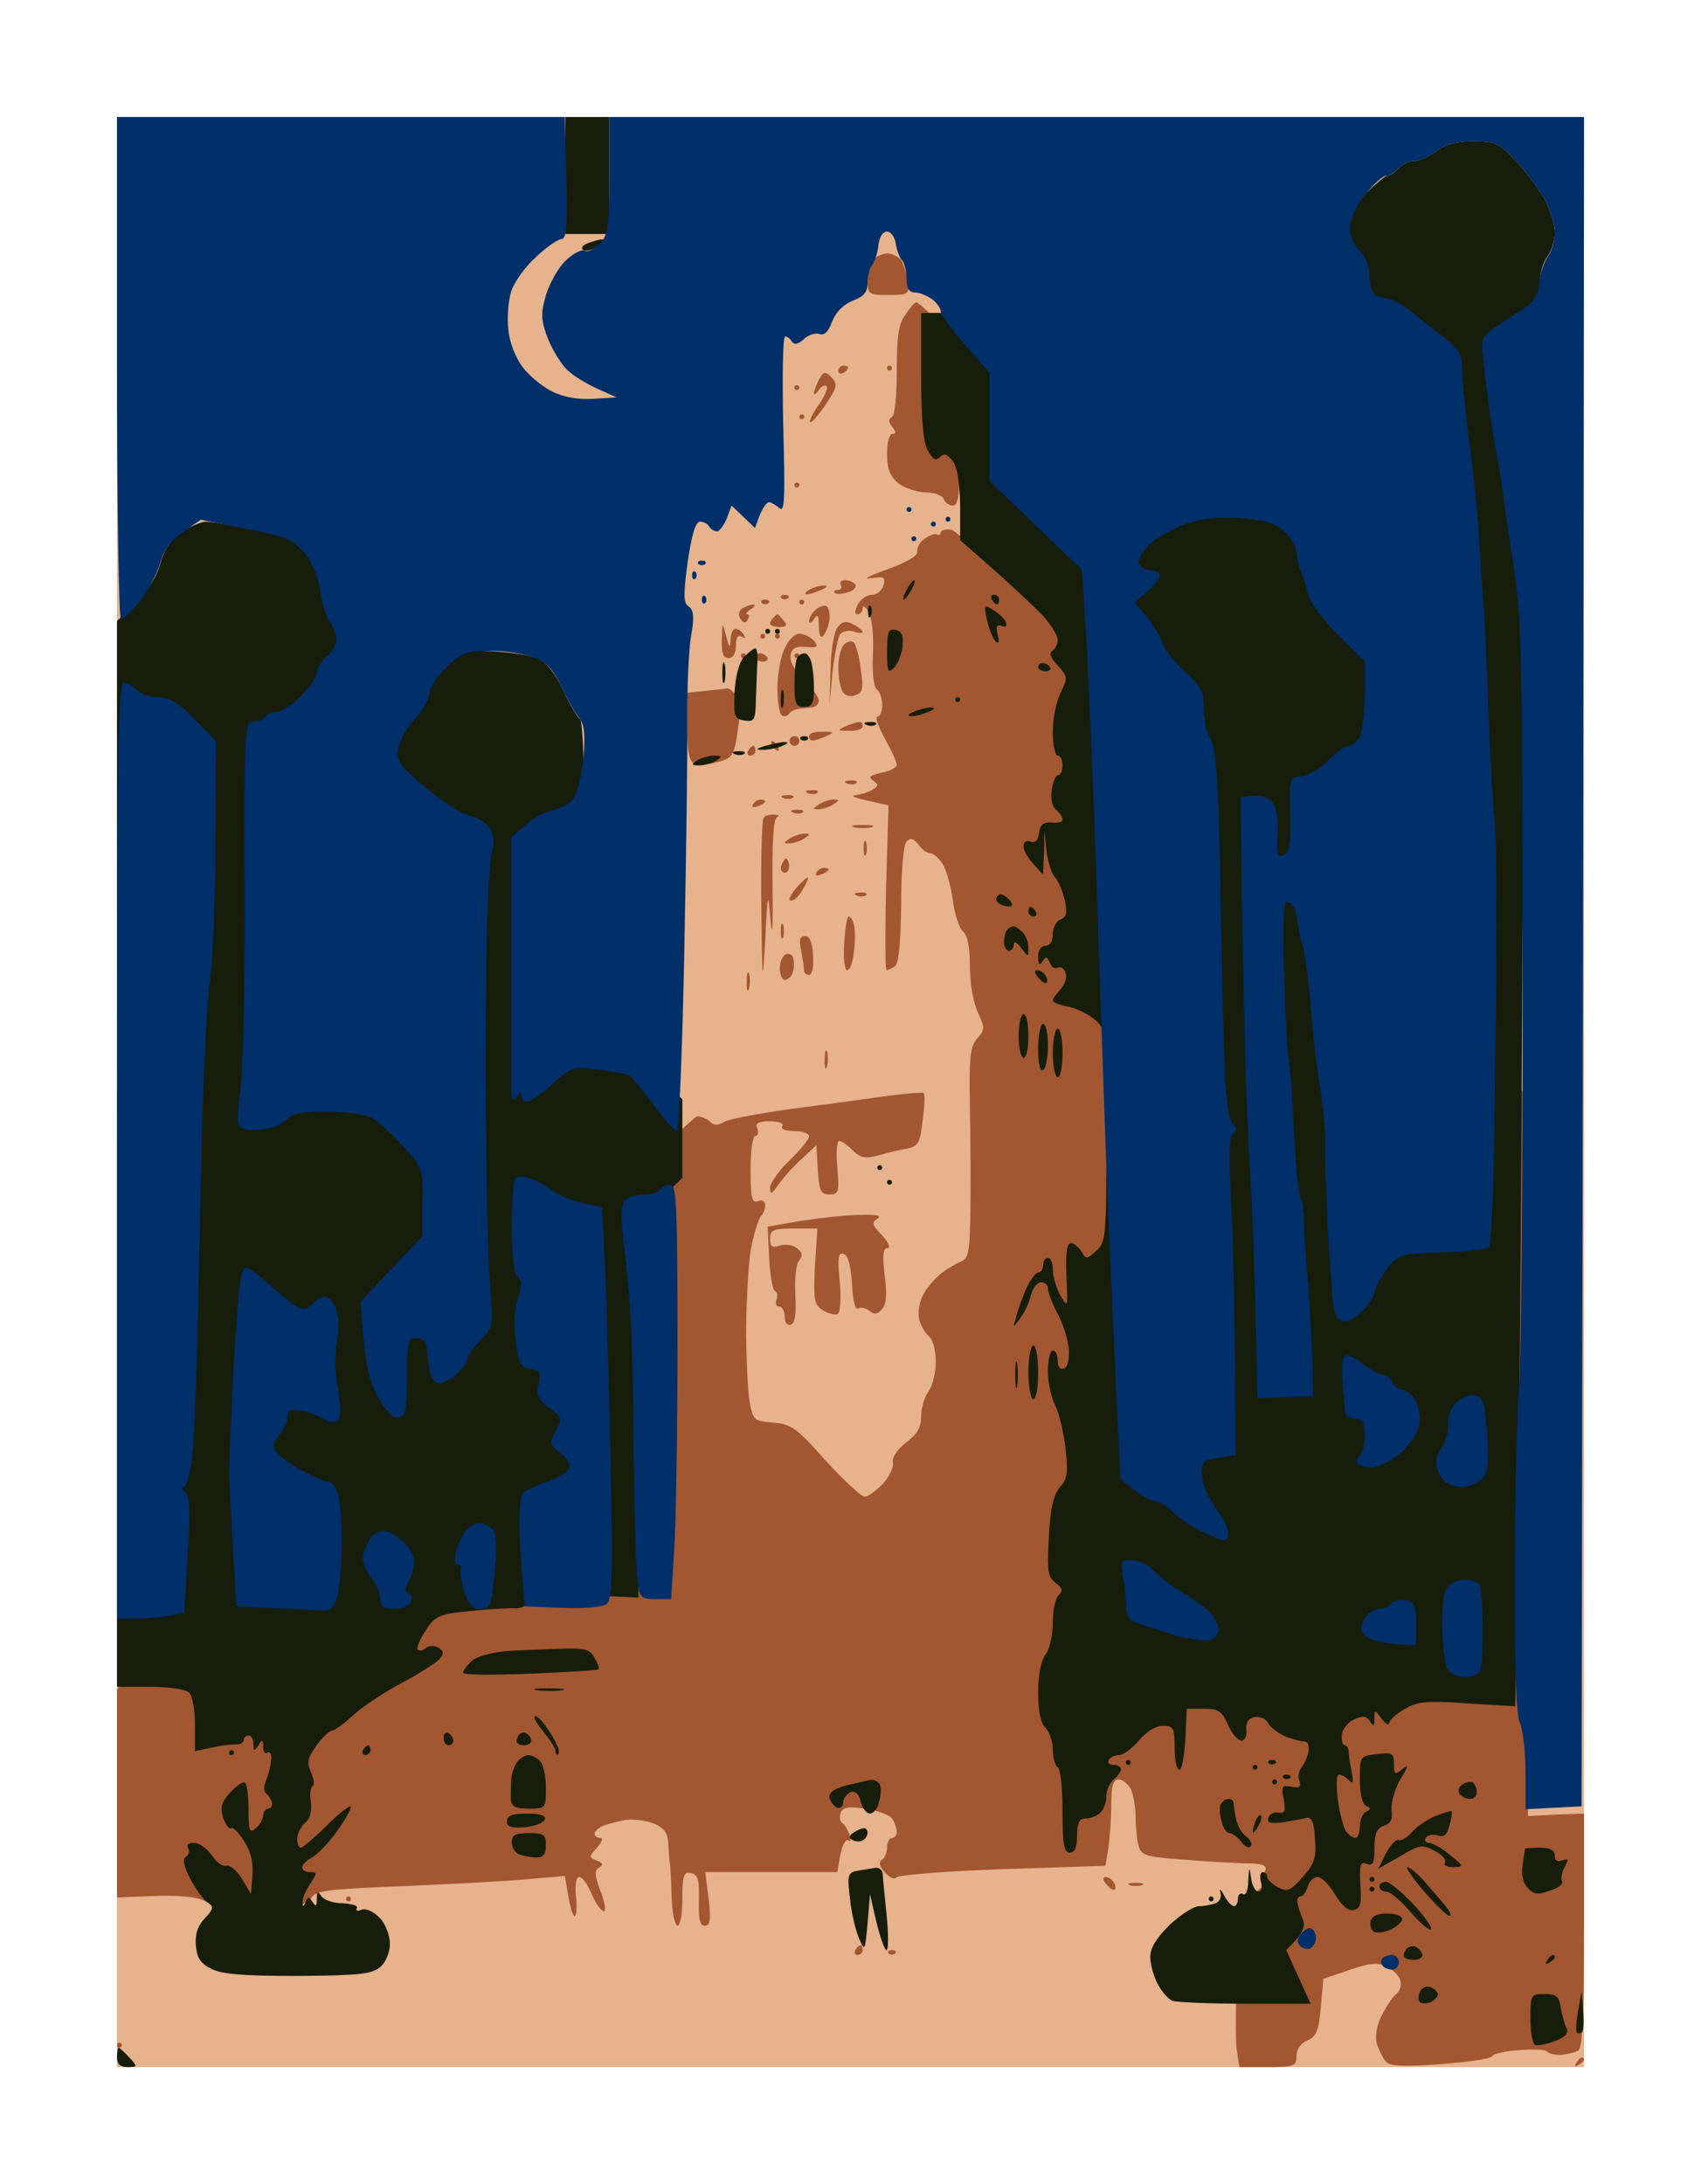 <?xml version="1.0" standalone="no"?>
<!DOCTYPE svg PUBLIC "-//W3C//DTD SVG 20010904//EN"
 "http://www.w3.org/TR/2001/REC-SVG-20010904/DTD/svg10.dtd">
<svg version="1.0" xmlns="http://www.w3.org/2000/svg"
 width="100%" height="100%" viewBox="0 0 349 448"
 preserveAspectRatio="xMidYMid meet">
<g transform="translate(0,448) scale(0.1,-0.1)"
fill="#e6b38c" stroke="none">
<path d="M1745 4240 l-1505 0 0 -2000 0 -2000 1505 0 1505 0 0 2000 0 2000
-1505 0z"/>
</g>
<g transform="translate(0,448) scale(0.1,-0.1)"
fill="#a25730" stroke="none">
<path d="M1821 3960 c-9 0 -22 -5 -29 -12 -7 -7 -12 -26 -12 -42 0 -30 2 -31
43 -31 42 0 43 1 39 30 -3 17 -9 36 -14 43 -6 6 -18 12 -27 12z"/>
<path d="M1880 3860 c-3 0 -13 -11 -22 -25 -14 -18 -18 -44 -18 -114 0 -52 -4
-93 -10 -96 -8 -5 -7 -11 1 -21 8 -10 8 -14 0 -14 -6 0 -11 -17 -11 -41 0 -30
6 -46 23 -60 12 -10 37 -18 55 -19 18 0 35 -6 38 -13 3 -8 11 -14 19 -14 13 0
15 28 15 166 l0 165 -42 43 c-23 24 -45 43 -48 43z"/>
<path d="M1730 3730 c-5 0 -10 -5 -10 -11 0 -5 5 -7 10 -4 6 3 10 8 10 11 0 2
-4 4 -10 4z"/>
<path d="M1825 3730 c-3 0 -5 -2 -5 -5 0 -3 2 -5 5 -5 3 0 5 2 5 5 0 3 -2 5
-5 5z"/>
<path d="M1706 3706 c-13 13 -16 12 -26 -5 -5 -11 -10 -23 -10 -28 0 -4 4 -1
10 7 5 8 12 11 16 8 3 -4 -4 -21 -16 -38 -12 -17 -20 -33 -18 -36 3 -2 17 14
32 36 24 36 25 42 12 56z"/>
<path d="M1635 3690 c-3 0 -5 -2 -5 -5 0 -3 2 -5 5 -5 3 0 5 2 5 5 0 3 -2 5
-5 5z"/>
<path d="M1645 3630 c-3 0 -5 -2 -5 -5 0 -3 2 -5 5 -5 3 0 5 2 5 5 0 3 -2 5
-5 5z"/>
<path d="M1635 3490 c-3 0 -5 -2 -5 -5 0 -3 2 -5 5 -5 3 0 5 2 5 5 0 3 -2 5
-5 5z"/>
<path d="M1953 3393 c-12 2 -23 0 -23 -5 0 -5 -3 -7 -8 -4 -4 2 -15 -2 -25 -9
-10 -7 -16 -19 -15 -26 2 -9 -21 -22 -62 -37 -36 -13 -51 -21 -34 -18 28 4 31
3 27 -14 -3 -11 -14 -20 -24 -20 -10 0 -23 -9 -29 -20 -7 -14 -7 -20 0 -20 5
0 10 6 10 13 0 6 6 3 12 -8 7 -12 11 -48 9 -86 -2 -40 2 -69 8 -73 6 -4 11
-18 11 -32 0 -13 -4 -24 -10 -24 -5 0 2 -20 15 -44 14 -25 25 -49 25 -55 0 -5
-14 -13 -31 -16 -24 -5 -28 -9 -18 -16 12 -8 12 -11 -1 -19 -8 -5 -24 -10 -35
-11 -11 -1 0 -6 24 -11 l44 -10 -5 -169 c-2 -93 -2 -169 1 -169 3 0 11 4 17 8
8 4 12 49 13 126 0 73 5 123 11 130 8 8 15 6 24 -6 7 -10 18 -18 24 -18 7 0
18 -10 26 -22 8 -13 17 -46 21 -75 4 -29 13 -57 21 -64 9 -7 14 -32 14 -71 0
-35 7 -74 16 -94 15 -32 15 -36 -1 -54 -14 -16 -17 -37 -15 -137 1 -65 2 -162
1 -216 -1 -83 -4 -99 -18 -104 -10 -4 -29 -15 -42 -25 -13 -10 -30 -30 -37
-44 -8 -14 -11 -37 -8 -50 3 -13 12 -28 20 -35 8 -6 14 -29 14 -53 0 -22 -7
-50 -15 -60 -8 -11 -15 -34 -15 -51 0 -23 -8 -37 -31 -54 -18 -14 -29 -30 -27
-41 2 -10 -8 -30 -21 -44 -14 -14 -30 -26 -37 -26 -7 0 -43 34 -80 74 -60 68
-71 75 -108 78 -39 3 -41 5 -48 43 -4 22 -7 92 -7 155 1 63 5 138 11 165 6 28
14 54 19 60 5 5 9 15 9 23 0 8 -6 12 -15 8 -12 -4 -15 6 -15 64 0 39 4 70 10
70 5 0 7 7 4 15 -5 11 1 15 26 15 18 0 29 -4 25 -10 -4 -6 7 -10 24 -10 17 0
31 -5 31 -11 0 -6 -18 -28 -40 -49 -22 -21 -40 -47 -40 -56 0 -15 3 -14 17 6
10 14 31 38 48 53 l30 28 3 -51 c3 -43 6 -50 24 -50 19 0 20 5 16 55 -3 30 -1
55 4 55 4 0 17 -9 27 -19 16 -16 26 -18 53 -11 18 5 45 12 59 14 23 5 27 12
32 58 4 28 5 54 2 56 -2 2 -39 -1 -82 -7 -43 -6 -130 -18 -193 -26 -63 -9
-123 -20 -134 -26 -13 -8 -21 -8 -29 0 -6 6 -18 11 -27 11 -8 0 -279 -264
-603 -588 l-587 -587 0 -213 0 -214 77 3 c47 2 87 -2 100 -9 12 -7 62 -12 117
-12 80 0 97 3 105 17 8 15 33 18 183 24 95 4 210 10 255 14 l82 7 7 -41 c4
-23 9 -41 13 -41 4 0 5 18 3 40 -3 25 0 40 7 40 6 0 17 -16 25 -35 8 -19 19
-35 25 -35 5 0 2 18 -7 41 -12 32 -13 42 -3 48 10 6 8 10 -5 15 -16 6 -16 8 1
26 10 12 13 20 7 20 -7 0 -12 4 -12 9 0 5 8 12 18 16 9 4 30 9 46 12 15 2 41
-1 57 -7 21 -9 29 -20 30 -39 1 -14 2 -33 3 -41 2 -8 3 -41 4 -72 1 -32 7 -58
12 -58 6 0 10 25 10 56 0 48 3 55 18 52 14 -3 17 -14 16 -56 -1 -38 2 -52 12
-52 11 0 13 12 8 55 l-7 55 136 0 135 0 6 35 c4 20 11 33 16 30 6 -4 7 2 3 12
-4 10 -10 21 -15 24 -5 3 -6 12 -3 21 5 11 16 13 51 8 26 -4 50 -13 55 -21 5
-8 9 -20 9 -26 0 -7 -4 -13 -10 -13 -5 0 -10 -9 -10 -19 0 -11 -5 -23 -11 -26
-7 -5 -4 -14 7 -26 10 -11 20 -15 23 -10 4 5 101 13 218 17 l211 7 6 36 c3 20
6 60 6 89 0 39 4 52 15 52 8 0 19 -9 25 -19 5 -11 10 -37 10 -58 0 -21 3 -48
6 -59 5 -19 15 -23 87 -28 45 -4 104 -7 130 -8 38 0 47 -4 43 -15 -3 -8 -6
-21 -6 -28 0 -8 -10 -15 -22 -17 -22 -3 -23 -8 -29 -143 -4 -77 -4 -157 -2
-177 l6 -38 58 0 c55 0 59 2 59 23 0 14 9 26 23 32 18 8 23 20 27 68 l5 58 53
18 c42 15 59 16 77 7 13 -6 26 -19 28 -28 3 -10 -1 -23 -9 -29 -8 -6 -21 -27
-30 -45 -10 -20 -13 -42 -9 -56 4 -13 12 -29 18 -36 8 -10 33 -12 111 -6 56 4
104 11 107 16 4 6 29 11 57 13 29 2 54 1 56 -3 3 -4 15 -7 28 -7 13 1 29 5 36
9 9 5 12 71 12 247 l0 239 -57 -2 -58 -3 -6 743 -5 743 -574 574 c-350 350
-582 575 -597 578z"/>
<path d="M1734 3290 c-8 0 -12 -4 -9 -10 3 -5 1 -10 -6 -10 -7 0 -10 -3 -6 -6
3 -3 15 -3 26 1 12 3 19 11 16 16 -4 5 -13 9 -21 9z"/>
<path d="M1690 3279 c-8 0 -22 -4 -30 -9 -8 -5 -10 -9 -5 -9 6 0 19 4 30 9 13
6 15 9 5 9z"/>
<path d="M1610 3260 c-7 0 -10 -3 -7 -7 4 -3 10 -3 14 0 3 4 0 7 -7 7z"/>
<path d="M1570 3250 c-7 0 -10 -3 -7 -7 4 -3 10 -3 14 0 3 4 0 7 -7 7z"/>
<path d="M1645 3250 c-3 0 -5 -2 -5 -5 0 -3 2 -5 5 -5 3 0 5 2 5 5 0 3 -2 5
-5 5z"/>
<path d="M1545 3240 c-5 0 -15 -4 -22 -8 -7 -4 -9 -13 -4 -21 6 -9 11 -10 15
-2 4 6 4 11 -1 11 -4 0 -1 5 7 10 8 5 11 10 5 10z"/>
<path d="M1695 3237 c-6 2 -16 -2 -23 -9 -7 -7 -12 -17 -12 -22 0 -6 5 -4 10
4 7 12 10 8 10 -14 0 -19 4 -26 9 -20 5 5 11 20 13 33 1 13 -2 26 -7 28z"/>
<path d="M1595 3220 c-1 0 -5 -3 -8 -7 -4 -3 -7 -9 -7 -13 0 -3 9 -6 19 -6 15
0 17 3 9 13 -6 7 -11 13 -13 13z"/>
<path d="M1751 3199 c-14 8 -22 7 -32 -5 -8 -10 -14 -46 -15 -88 l-2 -71 6 65
c4 36 11 71 15 78 5 7 17 10 28 7 10 -4 19 -4 19 -1 0 3 -9 10 -19 15z"/>
<path d="M1490 3175 c-8 30 -8 30 -9 -7 -1 -28 3 -38 14 -38 9 0 15 10 15 26
0 16 4 23 12 18 7 -4 8 -3 4 4 -4 7 -11 12 -17 12 -5 0 -10 -10 -10 -22 -1
-19 -3 -17 -9 7z"/>
<path d="M1565 3180 c-3 0 -5 -2 -5 -5 0 -3 2 -5 5 -5 3 0 5 2 5 5 0 3 -2 5
-5 5z"/>
<path d="M1595 3180 c-3 0 -5 -2 -5 -5 0 -3 2 -5 5 -5 3 0 5 2 5 5 0 3 -2 5
-5 5z"/>
<path d="M1640 3180 c-10 0 -23 -13 -31 -32 -8 -18 -14 -54 -14 -80 0 -25 4
-50 8 -54 4 -5 11 -4 15 1 4 6 13 10 20 11 6 1 19 2 27 3 8 0 15 7 15 14 0 7
-14 26 -30 42 -19 18 -30 38 -28 50 2 15 10 20 31 18 24 -2 27 0 17 13 -7 7
-20 14 -30 14z"/>
<path d="M1752 3162 c-4 4 -13 3 -20 -4 -7 -7 -12 -28 -12 -47 0 -20 4 -42 9
-50 5 -8 16 -11 26 -7 15 5 17 14 11 53 -3 26 -10 51 -14 55z"/>
<path d="M1525 3140 c-3 0 -5 -2 -5 -5 0 -3 2 -5 5 -5 3 0 5 2 5 5 0 3 -2 5
-5 5z"/>
<path d="M1559 3140 c-5 0 -9 -4 -9 -8 0 -5 7 -9 15 -9 8 0 12 4 9 9 -3 4 -9
8 -15 8z"/>
<path d="M1635 3140 c-3 0 -5 -2 -5 -5 0 -3 2 -5 5 -5 3 0 5 2 5 5 0 3 -2 5
-5 5z"/>
<path d="M1491 3068 c-3 -1 -23 -3 -43 -5 l-38 -4 0 -70 c0 -54 4 -71 16 -76
8 -3 29 -1 47 4 30 8 33 13 41 66 6 42 5 61 -4 72 -7 8 -15 14 -19 13z"/>
<path d="M1763 2999 c-5 0 -17 -4 -28 -9 -18 -8 -17 -9 8 -9 15 -1 27 4 27 9
0 6 -3 10 -7 9z"/>
<path d="M1688 2979 c-16 1 -28 -3 -28 -9 0 -5 3 -10 8 -9 4 0 16 4 27 9 18 8
17 9 -7 9z"/>
<path d="M1630 2970 c-5 0 -10 -4 -10 -10 0 -5 5 -10 10 -10 6 0 10 5 10 10 0
6 -4 10 -10 10z"/>
<path d="M1584 2960 c-3 0 -2 -4 1 -10 3 -5 8 -10 11 -10 3 0 2 5 -1 10 -3 6
-8 10 -11 10z"/>
<path d="M1546 2950 c-3 0 -8 -4 -11 -10 -3 -5 -1 -10 4 -10 6 0 11 5 11 10 0
6 -2 10 -4 10z"/>
<path d="M1744 2879 c-11 0 -14 -3 -6 -6 7 -3 16 -2 19 1 4 3 -2 6 -13 5z"/>
<path d="M1664 2859 c-11 0 -14 -3 -6 -6 7 -3 16 -2 19 1 4 3 -2 6 -13 5z"/>
<path d="M1614 2849 c-11 0 -14 -3 -6 -6 7 -3 16 -2 19 1 4 3 -2 6 -13 5z"/>
<path d="M1561 2840 c-6 0 -13 -4 -16 -10 -3 -6 1 -7 9 -4 9 3 16 8 16 10 0 2
-4 4 -9 4z"/>
<path d="M1710 2840 c-8 0 -22 -5 -30 -10 -13 -9 -13 -10 0 -10 8 0 22 5 30
10 13 9 13 10 0 10z"/>
<path d="M1634 2819 c-11 0 -14 -3 -6 -6 7 -3 16 -2 19 1 4 3 -2 6 -13 5z"/>
<path d="M1589 2809 c-9 1 -19 -2 -22 -6 -4 -3 -6 -85 -5 -182 2 -160 2 -166
8 -71 5 103 6 104 11 40 4 -38 5 -8 4 72 -1 90 2 139 9 142 6 2 4 5 -5 5z"/>
<path d="M1770 2788 c-19 0 -27 -2 -17 -5 9 -2 25 -2 35 0 9 3 1 5 -18 5z"/>
<path d="M1650 2770 c-8 0 -22 -5 -30 -10 -13 -9 -13 -10 0 -10 8 0 22 5 30
10 13 9 13 10 0 10z"/>
<path d="M1777 2753 c-3 6 -5 1 -5 -13 0 -14 2 -19 5 -12 2 6 2 18 0 25z"/>
<path d="M1618 2711 c-4 11 -6 11 -12 0 -4 -7 -5 -15 -2 -18 3 -4 9 -4 12 0 3
3 4 11 2 18z"/>
<path d="M1691 2700 c-6 0 -13 -4 -16 -10 -3 -6 1 -7 9 -4 9 3 16 8 16 10 0 2
-4 4 -9 4z"/>
<path d="M1657 2680 c-2 0 -11 -8 -20 -18 -10 -10 -17 -22 -17 -26 0 -4 4 -4
10 -1 5 3 15 15 20 26 6 10 9 19 7 19z"/>
<path d="M1764 2649 c-11 0 -14 -3 -6 -6 7 -3 16 -2 19 1 4 3 -2 6 -13 5z"/>
<path d="M1741 2600 c-3 0 -7 -25 -9 -55 -2 -30 1 -55 6 -55 6 0 12 17 14 38
3 20 3 45 0 55 -2 9 -7 17 -11 17z"/>
<path d="M1607 2583 c-3 6 -5 1 -5 -13 0 -14 2 -19 5 -12 2 6 2 18 0 25z"/>
<path d="M1652 2560 c-11 0 -13 -8 -8 -31 3 -17 6 -35 6 -40 0 -5 5 -9 10 -9
6 0 10 17 8 40 -1 27 -7 40 -16 40z"/>
<path d="M1628 2513 c-1 8 -9 12 -15 10 -7 -3 -13 -16 -13 -29 0 -13 5 -24 10
-24 6 0 13 6 16 14 3 8 4 21 2 29z"/>
<path d="M1537 2483 c-3 6 -5 -1 -5 -18 0 -16 2 -22 5 -12 2 9 2 23 0 30z"/>
<path d="M1697 2323 c-3 6 -5 -1 -5 -18 0 -16 2 -22 5 -12 2 9 2 23 0 30z"/>
<path d="M1765 1988 c-27 0 -81 -6 -120 -12 l-70 -12 3 -64 c2 -36 7 -66 12
-68 5 -2 6 -10 3 -18 -3 -8 0 -14 6 -14 6 0 11 -9 11 -21 0 -12 5 -19 13 -16
8 3 11 22 9 61 -2 32 1 62 7 70 8 10 8 16 -3 25 -8 7 -24 10 -36 6 -16 -5 -20
-2 -20 14 0 18 6 21 48 21 l49 0 -5 -77 c-3 -71 -2 -79 17 -91 12 -7 26 -10
30 -7 5 3 7 33 4 66 -5 50 -3 61 8 57 9 -3 15 -24 17 -62 2 -34 7 -54 13 -50
5 3 16 1 23 -5 10 -8 17 -7 26 4 9 10 10 32 5 70 -5 41 -3 55 6 55 7 0 2 11
-11 26 -21 21 -22 27 -10 34 10 7 -1 9 -35 8z"/>
<path d="M2268 630 c-6 0 -6 -6 2 -15 7 -9 15 -13 17 -11 3 3 2 9 -2 15 -3 6
-11 11 -17 11z"/>
<path d="M2330 618 c-14 0 -19 -2 -12 -5 6 -2 18 -2 25 0 6 3 1 5 -13 5z"/>
<path d="M715 590 c-3 0 -5 -2 -5 -5 0 -3 2 -5 5 -5 3 0 5 2 5 5 0 3 -2 5 -5
5z"/>
<path d="M1766 490 c-3 0 -8 -4 -11 -10 -3 -5 -1 -10 4 -10 6 0 11 5 11 10 0
6 -2 10 -4 10z"/>
<path d="M1830 480 c-7 0 -10 -3 -7 -7 4 -3 10 -3 14 0 3 4 0 7 -7 7z"/>
<path d="M245 290 c-3 0 -5 -2 -5 -5 0 -3 2 -5 5 -5 3 0 5 2 5 5 0 3 -2 5 -5
5z"/>
<path d="M3246 260 c-3 0 -8 -5 -12 -12 -4 -7 -3 -8 4 -4 7 4 12 9 12 12 0 2
-2 4 -4 4z"/>
</g>
<g transform="translate(0,448) scale(0.1,-0.1)"
fill="#171d0b" stroke="none">
<path d="M1205 4240 l-45 0 0 -120 0 -120 45 0 45 0 0 120 0 120 -45 0z"/>
<path d="M3023 4190 c-35 0 -58 -6 -76 -20 -14 -11 -34 -20 -45 -20 -11 0 -25
-7 -32 -15 -7 -8 -17 -15 -24 -15 -6 0 -74 -63 -151 -140 l-140 -139 -332 -1
-333 -2 0 -128 c0 -87 4 -136 13 -153 11 -20 17 -23 25 -15 9 9 15 7 27 -8 9
-12 14 -43 15 -91 l0 -71 67 -59 c37 -32 81 -74 100 -93 18 -19 33 -43 33 -52
0 -9 -5 -20 -11 -23 -7 -5 -3 -15 11 -30 21 -23 21 -25 6 -56 -9 -18 -16 -54
-16 -81 0 -26 5 -48 10 -48 6 0 10 -9 10 -20 0 -11 -4 -20 -9 -20 -5 0 -11
-14 -13 -30 -3 -18 1 -35 9 -41 7 -6 13 -15 13 -20 0 -5 -10 -8 -22 -6 -17 1
-24 -4 -26 -21 -2 -16 -8 -22 -18 -18 -8 3 -14 -1 -14 -10 0 -8 9 -24 20 -36
l20 -22 2 45 1 44 4 -40 c3 -22 10 -47 18 -55 7 -8 16 -30 20 -48 5 -24 3 -33
-9 -38 -9 -3 -16 -17 -16 -30 0 -15 -6 -24 -15 -24 -9 0 -15 -9 -15 -22 0 -17
3 -19 9 -10 7 11 9 10 15 -3 3 -9 10 -13 16 -10 6 3 13 -1 16 -10 4 -9 -1 -24
-10 -34 -9 -10 -16 -20 -16 -23 0 -4 15 -10 33 -13 17 -4 42 -16 55 -28 22
-20 22 -25 22 -237 0 -207 -1 -218 -21 -236 -19 -17 -21 -18 -30 -1 -6 9 -15
17 -22 17 -8 0 -11 -20 -9 -67 3 -66 3 -67 -13 -39 -8 15 -15 39 -15 52 0 13
-4 24 -10 24 -5 0 -10 -7 -10 -15 0 -8 -4 -15 -10 -15 -5 0 -16 -15 -24 -32
-8 -18 -17 -44 -21 -58 -7 -25 -7 -25 8 -4 9 11 19 33 22 47 4 15 13 27 21 27
8 0 14 -6 14 -13 0 -7 9 -31 20 -52 12 -22 22 -55 23 -74 1 -20 -3 -36 -10
-38 -8 -3 -13 4 -13 16 0 12 -4 21 -10 21 -5 0 -10 -19 -10 -42 0 -24 7 -55
15 -71 8 -15 17 -54 21 -87 6 -50 4 -64 -11 -80 -13 -15 -20 -42 -23 -102 -4
-71 -2 -83 14 -95 14 -10 15 -16 6 -25 -7 -7 -12 -32 -12 -57 0 -26 -7 -55
-15 -65 -9 -12 -15 -42 -15 -77 0 -38 5 -63 15 -73 8 -8 15 -28 15 -45 0 -16
5 -33 10 -36 6 -3 10 -44 10 -91 0 -68 3 -84 15 -84 10 0 15 11 15 35 0 27 4
35 18 35 10 0 23 5 30 12 7 7 12 22 12 34 0 12 7 27 15 34 8 7 15 16 15 21 0
5 -7 9 -16 9 -8 0 -12 5 -9 10 3 6 13 10 21 10 9 0 27 14 41 30 15 18 34 30
49 30 22 0 24 -4 24 -45 0 -25 4 -45 10 -45 5 0 10 28 12 63 l3 62 35 0 c30 0
37 -5 49 -32 8 -18 20 -33 28 -33 7 0 12 9 10 22 -1 15 4 23 17 26 11 2 23 -3
28 -13 5 -9 22 -21 36 -27 15 -6 32 -10 38 -10 6 1 10 -7 9 -17 -1 -11 -7 -26
-13 -34 -7 -8 -10 -22 -6 -30 4 -12 1 -15 -16 -12 -20 4 -22 1 -16 -26 4 -24
2 -29 -11 -27 -9 2 -18 -3 -21 -11 -3 -10 4 -12 29 -9 19 3 41 7 49 9 11 3 16
-7 18 -43 3 -39 -1 -51 -26 -79 -25 -28 -31 -30 -50 -20 -12 6 -22 16 -22 21
0 6 -4 10 -9 10 -5 0 -7 -9 -4 -20 3 -11 1 -20 -5 -20 -6 0 -13 12 -15 27 -4
26 -4 25 -6 -5 0 -19 -5 -31 -11 -27 -5 3 -10 -1 -10 -9 0 -9 -4 -16 -8 -16
-5 0 -14 10 -21 23 -6 12 -10 14 -7 5 3 -9 -2 -19 -10 -22 -9 -3 -24 -6 -34
-6 -11 0 -37 -17 -60 -38 -27 -27 -40 -47 -40 -66 0 -15 7 -40 15 -55 8 -16
22 -31 30 -35 9 -3 77 -6 150 -6 l134 0 -25 55 -25 55 21 22 c12 13 18 29 14
38 -3 8 -9 23 -11 33 -3 9 -1 17 5 17 5 0 12 9 15 20 3 11 12 20 20 20 8 0 25
-16 36 -36 14 -23 27 -34 38 -32 14 3 17 12 14 52 -2 41 0 48 13 43 13 -5 16
1 16 33 0 29 5 40 19 45 14 4 19 13 16 33 -1 15 7 43 18 62 17 28 18 32 4 21
-15 -12 -17 -11 -17 11 0 22 -4 24 -35 20 -35 -4 -35 -5 -35 -52 0 -29 5 -51
13 -54 10 -5 10 -7 0 -12 -7 -3 -13 -17 -13 -30 0 -13 -4 -24 -9 -24 -5 0 -13
6 -19 13 -5 6 -13 36 -17 65 -4 29 -3 52 2 52 5 0 14 -5 21 -12 8 -8 10 -4 5
18 -3 16 -6 35 -6 42 0 6 -4 12 -8 12 -4 0 -7 10 -6 21 1 12 12 26 25 32 18 8
25 8 33 -4 7 -11 9 -10 9 5 0 20 0 20 15 0 8 -10 15 -14 15 -9 0 6 14 19 31
29 28 16 45 18 130 12 l98 -6 5 332 c3 183 8 828 11 1433 5 939 8 1102 21
1116 7 8 14 29 14 45 0 16 7 38 15 48 8 11 15 33 15 48 0 16 -9 45 -19 66 -11
20 -37 56 -59 80 -36 39 -44 42 -89 42z"/>
<path d="M1235 3989 c-5 0 -19 -4 -29 -8 -11 -4 -15 -10 -9 -14 5 -3 19 0 29
8 10 8 15 14 9 14z"/>
<path d="M422 3410 c-9 0 -32 -10 -50 -22 -22 -16 -36 -36 -43 -64 -7 -26 -26
-56 -50 -80 l-39 -38 0 -1093 0 -1093 68 0 c40 0 73 -5 80 -12 7 -7 12 -36 12
-66 l0 -54 33 7 c17 4 40 7 50 7 9 -1 17 3 17 9 0 5 5 9 10 9 6 0 10 -8 10
-17 0 -15 2 -16 10 -3 8 13 10 12 10 -3 0 -10 4 -16 9 -12 6 3 9 -5 7 -17 -1
-13 -6 -31 -11 -42 -4 -10 -4 -21 1 -25 5 -3 10 -12 12 -18 1 -7 -2 -13 -8
-13 -5 0 -10 -6 -10 -14 0 -7 -7 -19 -15 -26 -13 -11 -15 -6 -15 37 0 27 -3
53 -7 56 -3 4 -17 -5 -30 -19 -19 -21 -22 -31 -15 -53 5 -14 12 -24 16 -21 4
3 16 -9 27 -27 14 -21 19 -45 17 -70 l-3 -38 -19 32 c-11 17 -25 29 -32 26 -7
-2 -20 7 -29 21 -10 14 -26 26 -37 26 -11 0 -16 -4 -12 -11 3 -6 2 -14 -5 -18
-7 -5 -4 -19 10 -46 12 -22 28 -44 36 -48 12 -8 11 -13 -7 -32 -15 -16 -20
-33 -18 -56 2 -26 10 -37 33 -48 22 -11 68 -14 178 -14 126 1 151 4 168 19 11
10 19 30 19 47 0 17 -9 41 -21 53 -12 13 -28 20 -37 17 -8 -4 -13 -2 -10 3 4
5 -10 9 -29 10 -19 0 -39 7 -44 15 -7 11 -9 10 -9 -6 0 -15 -2 -17 -9 -6 -7
11 -9 11 -14 0 -4 -11 -6 -11 -6 -1 -1 7 6 24 15 37 15 23 15 25 0 25 -9 0
-16 4 -16 10 0 5 9 14 20 20 11 6 34 29 50 52 17 23 30 46 30 52 0 5 -22 -11
-48 -37 -26 -26 -51 -47 -55 -47 -4 0 -7 8 -7 19 0 10 7 24 16 32 10 8 14 23
12 41 -3 16 -1 31 3 34 5 3 3 15 -3 29 -9 19 -7 29 11 54 12 17 27 31 32 31 5
0 26 15 46 34 21 18 66 48 101 66 34 18 67 40 74 47 9 11 9 16 -2 23 -8 5 -19
5 -26 0 -6 -6 -14 -7 -17 -4 -3 3 4 21 16 39 20 31 26 34 97 41 41 4 81 6 88
5 8 -1 22 5 33 15 16 14 34 16 119 12 l100 -5 0 386 0 387 45 44 45 44 0 81 0
80 -100 100 -100 100 0 287 c0 180 -4 289 -10 293 -5 3 -21 30 -34 58 -16 35
-34 57 -52 66 -18 9 -77 16 -154 18 l-125 5 -115 112 -115 113 -78 17 c-43 9
-85 16 -95 16z"/>
<path d="M1876 3290 c-3 0 -10 -9 -16 -20 -6 -11 -8 -20 -6 -20 3 0 10 9 16
20 6 11 8 20 6 20z"/>
<path d="M2039 3260 c-5 0 -7 -4 -4 -10 3 -5 8 -10 11 -10 2 0 4 5 4 10 0 6
-5 10 -11 10z"/>
<path d="M1786 3237 c-3 4 -6 -2 -5 -13 0 -11 3 -14 6 -6 3 7 2 16 -1 19z"/>
<path d="M2039 3228 c-20 13 -21 12 -14 -20 4 -18 12 -37 17 -43 7 -7 9 -3 5
13 -4 17 -2 22 8 18 8 -3 12 0 9 7 -2 7 -14 18 -25 25z"/>
<path d="M1575 3190 c-3 0 -5 -2 -5 -5 0 -3 2 -5 5 -5 3 0 5 2 5 5 0 3 -2 5
-5 5z"/>
<path d="M1595 3190 c-3 0 -5 -2 -5 -5 0 -3 2 -5 5 -5 3 0 5 2 5 5 0 3 -2 5
-5 5z"/>
<path d="M1838 3188 c-15 3 -18 -4 -18 -44 0 -42 2 -46 14 -34 8 8 16 28 18
45 2 21 -2 30 -14 33z"/>
<path d="M1550 3150 c-4 0 -14 -8 -24 -18 -10 -12 -17 -39 -19 -73 -2 -49 0
-54 21 -57 20 -3 22 1 23 45 1 26 2 60 3 76 1 15 -1 27 -4 27z"/>
<path d="M1651 3140 c-4 0 -11 -3 -14 -7 -4 -3 -7 -28 -7 -55 0 -41 3 -48 20
-48 17 0 20 7 20 39 0 22 -3 46 -6 55 -3 9 -9 16 -13 16z"/>
<path d="M1487 3118 c-3 9 -5 1 -5 -18 0 -19 2 -27 5 -17 2 9 2 25 0 35z"/>
<path d="M2139 3120 c-5 0 -9 -4 -9 -8 0 -5 7 -9 15 -9 8 0 12 4 9 9 -3 4 -9
8 -15 8z"/>
<path d="M1607 3063 c-3 6 -5 -1 -5 -18 0 -16 2 -22 5 -12 2 9 2 23 0 30z"/>
<path d="M1965 3050 c-3 0 -5 -2 -5 -5 0 -3 2 -5 5 -5 3 0 5 2 5 5 0 3 -2 5
-5 5z"/>
<path d="M1910 3029 c-8 0 -24 -4 -35 -9 -13 -5 -14 -9 -5 -9 8 0 24 4 35 9
13 5 14 9 5 9z"/>
<path d="M1784 2999 c-11 0 -14 -3 -6 -6 7 -3 16 -2 19 1 4 3 -2 6 -13 5z"/>
<path d="M1650 2970 c-7 0 -10 -3 -7 -7 4 -3 10 -3 14 0 3 4 0 7 -7 7z"/>
<path d="M1610 2958 c-8 0 -26 -4 -40 -8 -20 -6 -21 -8 -5 -8 11 0 29 3 40 8
12 5 14 8 5 8z"/>
<path d="M1514 2939 c-11 0 -14 -3 -6 -6 7 -3 16 -2 19 1 4 3 -2 6 -13 5z"/>
<path d="M1465 2930 c-11 0 -27 -5 -35 -10 -12 -8 -12 -10 5 -10 11 0 27 5 35
10 12 8 12 10 -5 10z"/>
<path d="M2066 2639 c-10 8 -16 9 -21 1 -3 -5 1 -13 10 -16 9 -4 18 -4 21 -2
2 3 -2 11 -10 17z"/>
<path d="M2114 2620 c-2 0 -4 -4 -4 -10 0 -5 5 -10 11 -10 5 0 7 5 4 10 -3 6
-8 10 -11 10z"/>
<path d="M2080 2580 c-4 0 -10 -3 -13 -7 -4 -3 -7 -15 -7 -25 0 -10 5 -18 10
-18 6 0 10 6 10 13 0 7 7 4 15 -7 15 -20 15 -20 15 0 0 11 -5 25 -12 32 -7 7
-15 12 -18 12z"/>
<path d="M2128 2490 c-6 0 -6 -6 2 -15 7 -9 15 -13 17 -11 3 3 2 9 -2 15 -3 6
-11 11 -17 11z"/>
<path d="M2100 2400 c-5 0 -10 -20 -10 -45 0 -25 5 -45 10 -45 6 0 10 20 10
45 0 25 -4 45 -10 45z"/>
<path d="M2140 2380 c-5 0 -10 -23 -10 -51 0 -31 4 -48 10 -44 6 3 10 26 10
51 0 24 -4 44 -10 44z"/>
<path d="M2170 2370 c-5 0 -10 -22 -10 -50 0 -27 5 -50 10 -50 6 0 10 23 10
50 0 28 -4 50 -10 50z"/>
<path d="M1805 2090 c-3 0 -5 -2 -5 -5 0 -3 2 -5 5 -5 3 0 5 2 5 5 0 3 -2 5
-5 5z"/>
<path d="M1825 2060 c-3 0 -5 -2 -5 -5 0 -3 2 -5 5 -5 3 0 5 2 5 5 0 3 -2 5
-5 5z"/>
<path d="M2120 1720 c-5 0 -10 -25 -10 -55 0 -30 5 -55 10 -55 6 0 10 25 10
55 0 30 -4 55 -10 55z"/>
<path d="M2087 1683 c-2 12 -4 2 -4 -23 0 -25 2 -35 4 -22 2 12 2 32 0 45z"/>
<path d="M1147 1098 c-34 -1 -84 -3 -112 -5 -27 -3 -58 -11 -67 -20 -10 -9
-18 -20 -18 -24 0 -5 62 -5 138 -2 75 3 138 7 140 9 2 1 -1 12 -8 23 -9 18
-19 21 -73 19z"/>
<path d="M1125 1017 c-27 0 -38 -2 -22 -4 15 -2 37 -2 50 0 12 2 0 4 -28 4z"/>
<path d="M1098 960 c-5 0 2 -14 16 -31 14 -17 26 -35 26 -41 0 -6 3 -9 6 -5 4
3 -4 22 -16 41 -12 20 -26 36 -32 36z"/>
<path d="M920 925 c-5 3 -10 -1 -10 -9 0 -9 5 -16 10 -16 6 0 10 4 10 9 0 6
-4 13 -10 16z"/>
<path d="M1081 924 c-4 3 -11 3 -15 -1 -3 -3 -6 -10 -6 -15 0 -4 7 -8 15 -8 8
0 15 4 15 9 0 6 -4 12 -9 15z"/>
<path d="M756 900 c-3 0 -8 -4 -11 -10 -3 -5 -1 -10 4 -10 6 0 11 5 11 10 0 6
-2 10 -4 10z"/>
<path d="M475 890 c-3 0 -5 -2 -5 -5 0 -3 2 -5 5 -5 3 0 5 2 5 5 0 3 -2 5 -5
5z"/>
<path d="M1084 880 c-6 0 -16 -6 -22 -13 -6 -7 -12 -23 -13 -37 -1 -14 -1 -33
-1 -42 2 -14 11 -18 37 -18 35 0 35 1 35 43 0 24 -5 48 -12 55 -7 7 -17 12
-24 12z"/>
<path d="M2315 870 c-3 0 -5 -2 -5 -5 0 -3 2 -5 5 -5 3 0 5 2 5 5 0 3 -2 5 -5
5z"/>
<path d="M2610 870 c-7 0 -10 -3 -7 -7 4 -3 10 -3 14 0 3 4 0 7 -7 7z"/>
<path d="M2575 860 c-3 0 -5 -2 -5 -5 0 -3 2 -5 5 -5 3 0 5 2 5 5 0 3 -2 5 -5
5z"/>
<path d="M2640 840 c-7 0 -10 -3 -7 -7 4 -3 10 -3 14 0 3 4 0 7 -7 7z"/>
<path d="M1787 829 c-7 -1 -29 -6 -50 -11 -26 -7 -37 -15 -35 -26 2 -8 9 -17
16 -20 6 -2 12 3 12 11 0 8 7 17 15 21 10 3 17 -3 21 -19 3 -14 12 -25 19 -25
7 0 16 11 19 25 4 14 4 30 1 35 -4 6 -12 10 -18 9z"/>
<path d="M2615 830 c-3 0 -5 -2 -5 -5 0 -3 2 -5 5 -5 3 0 5 2 5 5 0 3 -2 5 -5
5z"/>
<path d="M3022 824 c-4 2 -14 1 -21 -4 -8 -4 -10 -13 -7 -19 4 -6 14 -11 22
-11 8 0 14 6 14 14 0 8 -4 17 -8 20z"/>
<path d="M2521 790 c-6 0 -12 -4 -16 -10 -3 -5 -3 -21 1 -35 3 -14 11 -25 16
-25 6 0 17 -8 24 -17 7 -10 16 -15 20 -10 4 4 0 13 -9 20 -9 6 -19 23 -21 37
-3 14 -5 28 -5 33 -1 4 -5 7 -10 7z"/>
<path d="M2978 765 c-2 1 -17 -4 -33 -10 -17 -7 -39 -22 -49 -34 -10 -11 -22
-18 -27 -15 -4 2 -16 -10 -25 -27 l-16 -32 44 25 c40 24 45 25 71 12 15 -8 25
-19 22 -24 -4 -6 4 -10 17 -10 22 1 22 2 -7 25 -16 14 -36 25 -43 25 -7 0 -10
5 -7 10 4 6 15 8 25 5 13 -4 19 1 24 21 4 14 6 27 4 29z"/>
<path d="M1081 760 c-30 0 -41 -4 -41 -16 0 -11 9 -14 37 -12 20 2 38 9 41 16
2 8 -9 12 -37 12z"/>
<path d="M2587 756 c-2 3 -7 -2 -11 -11 -3 -9 -6 -20 -6 -23 0 -4 5 1 11 11 6
10 9 21 6 23z"/>
<path d="M1773 730 c-5 0 -14 -4 -22 -9 -9 -6 -10 -11 -2 -15 6 -4 16 -4 21
-1 6 3 10 10 10 16 0 5 -3 9 -7 9z"/>
<path d="M1085 720 c-28 0 -35 -4 -35 -19 0 -10 7 -22 16 -25 9 -3 24 -6 35
-6 14 0 19 7 19 25 0 22 -4 25 -35 25z"/>
<path d="M3160 690 c-16 0 -30 -1 -31 -2 0 -2 -3 -17 -5 -34 -3 -20 1 -37 11
-47 12 -13 21 -14 45 -5 17 5 28 14 25 19 -3 5 -1 18 5 29 9 16 8 18 -5 14
-10 -4 -15 0 -15 10 0 11 -9 16 -30 16z"/>
<path d="M1798 649 c-7 -1 -24 -4 -37 -6 -22 -4 -23 -8 -17 -58 3 -30 12 -67
19 -82 11 -26 12 -25 17 32 l5 60 13 -57 c8 -32 17 -58 21 -58 4 0 4 33 0 73
-4 39 -8 78 -8 85 -1 6 -7 11 -13 11z"/>
<path d="M2888 650 c-5 0 10 -22 34 -50 24 -27 47 -50 52 -50 5 0 1 10 -10 23
-10 12 -30 34 -43 50 -14 15 -29 27 -33 27z"/>
<path d="M2815 630 c-3 0 -5 -2 -5 -5 0 -3 2 -5 5 -5 3 0 5 2 5 5 0 3 -2 5 -5
5z"/>
<path d="M2844 620 c-8 0 -14 -4 -14 -10 0 -5 6 -10 14 -10 8 0 31 -19 50 -42
20 -23 39 -39 42 -35 3 3 -13 26 -36 51 -24 25 -49 46 -56 46z"/>
<path d="M2815 610 c-3 0 -5 -2 -5 -5 0 -3 2 -5 5 -5 3 0 5 2 5 5 0 3 -2 5 -5
5z"/>
<path d="M2485 590 c-3 0 -5 -2 -5 -5 0 -3 2 -5 5 -5 3 0 5 2 5 5 0 3 -2 5 -5
5z"/>
<path d="M2846 555 c-16 1 -31 -5 -33 -13 -3 -7 -1 -18 4 -23 5 -5 19 -4 36 3
15 7 25 18 24 23 -2 6 -16 10 -31 10z"/>
<path d="M2904 487 c-6 2 -13 0 -17 -3 -4 -4 -7 -11 -7 -16 0 -4 9 -8 21 -8
11 0 19 5 17 12 -2 6 -9 13 -14 15z"/>
<path d="M3186 470 c-3 0 -8 -5 -12 -12 -4 -7 -3 -8 4 -4 7 4 12 9 12 12 0 2
-2 4 -4 4z"/>
<path d="M2935 404 c-9 3 -18 -1 -22 -10 -3 -8 -3 -17 0 -21 4 -3 13 -3 22 0
8 4 15 11 15 16 0 5 -7 12 -15 15z"/>
<path d="M3169 390 c-28 0 -29 -2 -29 -49 0 -28 4 -52 9 -55 4 -3 22 0 40 7
22 8 30 16 25 27 -4 8 -9 27 -12 43 -3 22 -9 27 -33 27z"/>
<path d="M3248 356 l-3 39 -7 -39 c-4 -22 -5 -42 -3 -45 3 -2 8 -2 11 1 3 3 4
23 2 44z"/>
<path d="M243 280 c-1 0 -3 -9 -3 -20 0 -14 7 -20 22 -20 20 0 21 1 3 20 -10
11 -20 20 -22 20z"/>
</g>
<g transform="translate(0,448) scale(0.1,-0.1)"
fill="#012f6a" stroke="none">
<path d="M699 4240 l-459 0 0 -515 c0 -283 4 -515 8 -515 5 0 23 17 40 38 16
22 35 56 41 78 7 27 22 46 47 63 l36 25 95 -19 c85 -17 97 -22 120 -52 14 -18
27 -52 30 -75 3 -24 12 -52 19 -63 8 -11 14 -27 14 -37 0 -10 -9 -26 -20 -35
-11 -10 -20 -25 -20 -33 0 -9 -15 -30 -33 -48 -18 -18 -40 -32 -49 -32 -9 0
-20 -4 -23 -10 -3 -5 -15 -10 -25 -10 -18 0 -19 -12 -18 -342 1 -189 -3 -376
-9 -415 -8 -67 -8 -73 9 -79 10 -3 32 -3 48 1 16 3 34 13 41 21 8 10 33 14 79
14 37 0 78 -6 91 -12 14 -7 43 -33 65 -58 41 -44 42 -47 41 -115 l0 -70 -64
-68 -63 -67 6 -78 c5 -55 13 -89 31 -120 16 -28 30 -42 41 -40 14 3 17 17 17
83 0 73 2 80 20 80 16 0 21 -8 23 -43 2 -27 9 -45 18 -49 8 -3 26 5 40 17 13
13 24 29 24 35 0 6 12 22 26 36 25 24 26 26 19 119 -4 52 -7 203 -8 335 -1
132 0 305 2 385 2 80 7 154 11 165 4 11 3 30 -3 42 -6 13 -23 25 -41 29 -17 3
-59 30 -92 58 -55 46 -61 54 -57 81 3 17 19 44 34 60 16 17 29 40 29 51 0 11
16 36 35 54 32 31 41 35 93 35 31 0 72 -7 90 -14 24 -10 39 -27 54 -60 12 -25
28 -54 36 -63 11 -14 13 -33 9 -84 -4 -39 -13 -74 -22 -84 -9 -10 -29 -20 -45
-23 -15 -4 -40 -17 -54 -31 l-27 -24 0 -244 c0 -133 0 -256 0 -273 1 -23 4
-27 11 -15 6 10 10 11 10 3 0 -7 5 -13 11 -13 6 0 30 16 52 36 38 35 42 36 95
30 30 -4 59 -9 64 -12 4 -3 26 -30 49 -60 22 -30 43 -54 48 -54 4 0 11 165 15
368 4 202 7 419 6 482 0 63 3 138 8 166 7 39 5 53 -5 60 -11 7 -11 23 -2 92 8
54 16 82 25 82 7 0 16 -4 19 -10 3 -5 11 -10 16 -10 5 0 14 12 20 26 l10 27
24 -23 24 -23 10 27 c6 14 14 26 19 26 4 0 14 -6 21 -12 11 -11 12 19 8 170
-2 100 -1 182 4 182 4 0 11 -5 14 -11 5 -7 13 -5 25 6 9 8 23 13 31 10 10 -4
19 5 26 25 8 20 23 35 42 43 24 9 31 18 31 37 0 14 4 30 9 36 5 5 11 23 13 39
2 19 9 30 18 30 8 0 16 -11 18 -25 2 -14 8 -29 13 -34 5 -6 9 -23 9 -38 0 -20
5 -28 18 -28 9 0 25 -7 35 -14 9 -7 17 -18 17 -24 0 -6 22 -37 50 -69 l50 -58
0 -111 0 -110 95 -92 95 -91 10 -163 c5 -90 14 -305 20 -478 5 -173 15 -436
20 -585 6 -148 15 -353 20 -454 l9 -185 28 -22 c15 -13 35 -23 44 -24 9 0 24
-9 35 -21 10 -11 37 -29 58 -40 22 -10 43 -19 48 -19 4 0 8 7 8 17 0 9 -12 32
-26 50 -14 19 -27 49 -28 66 -1 29 2 32 34 37 l35 5 -1 190 c-1 105 -4 251 -8
327 -5 95 -4 138 4 143 8 5 7 11 -2 22 -7 9 -13 52 -15 101 -2 48 -6 217 -9
377 -4 226 -9 293 -20 309 -8 11 -14 39 -14 62 0 36 -6 47 -39 77 -22 19 -42
46 -46 59 -4 12 -19 36 -32 53 l-25 29 26 23 c14 12 26 27 26 33 0 5 -9 10
-19 10 -10 0 -21 6 -24 14 -3 7 7 25 21 39 15 14 49 33 77 43 35 11 68 15 113
11 48 -4 69 -10 88 -28 13 -12 24 -30 24 -40 0 -10 4 -28 9 -41 5 -13 12 -34
15 -48 3 -14 30 -51 61 -82 l55 -55 0 -67 c0 -37 -5 -76 -10 -87 -6 -10 -16
-19 -23 -19 -8 0 -26 -13 -41 -29 -16 -17 -40 -31 -55 -33 -26 -3 -26 -4 -24
-80 1 -60 -2 -78 -13 -82 -13 -5 -15 3 -13 43 2 30 -2 56 -11 66 -8 9 -24 15
-39 13 l-26 -3 4 -260 c3 -143 6 -294 8 -335 1 -41 5 -122 8 -180 4 -58 8
-168 10 -245 2 -77 4 -156 4 -176 l1 -37 57 2 57 2 -1 64 c-1 36 -5 110 -9
165 -5 55 -9 116 -9 135 0 19 -3 37 -6 40 -4 3 -10 64 -14 135 -3 72 -8 137
-10 145 -3 8 -7 86 -10 173 -4 107 -2 157 5 157 6 0 13 -6 16 -14 3 -7 6 -24
8 -37 2 -13 6 -31 9 -39 3 -8 9 -49 13 -90 4 -41 8 -88 10 -105 1 -16 7 -64
14 -105 6 -41 10 -90 9 -110 -1 -19 2 -93 5 -165 4 -71 9 -145 12 -162 3 -23
10 -33 23 -33 10 0 27 10 39 23 12 13 22 29 22 37 0 7 11 28 25 46 24 31 26
32 114 35 49 2 92 7 96 10 3 4 7 67 9 140 2 74 4 258 6 409 1 151 0 295 -3
320 -3 25 -9 126 -13 225 -3 99 -8 198 -10 220 -2 22 -6 81 -9 130 -2 50 -11
141 -20 204 -8 63 -15 132 -15 152 0 30 -6 42 -30 61 -17 13 -47 36 -67 53
-19 16 -42 30 -50 31 -8 1 -21 5 -29 8 -8 3 -14 19 -14 39 0 21 -8 41 -20 52
-11 10 -20 31 -20 48 0 17 12 44 31 68 17 21 37 39 44 39 7 0 18 7 25 15 7 8
21 15 32 15 11 0 31 9 45 20 18 14 41 20 76 20 45 0 53 -3 89 -42 22 -24 48
-60 59 -80 10 -21 19 -50 19 -65 0 -16 -6 -38 -14 -49 -8 -11 -16 -36 -18 -54
-2 -26 -11 -40 -38 -57 -19 -12 -46 -30 -59 -39 -21 -15 -23 -22 -17 -68 3
-28 8 -69 11 -91 3 -22 10 -65 15 -95 6 -30 12 -71 15 -90 2 -19 12 -87 22
-150 15 -101 17 -205 17 -840 1 -399 -3 -772 -7 -830 -5 -58 -9 -231 -9 -385
-1 -191 3 -289 10 -308 7 -16 12 -62 12 -103 l0 -75 58 3 57 3 3 1732 2 1733
-1000 0 -1000 0 0 -120 c0 -107 -2 -122 -20 -140 -12 -12 -25 -18 -31 -14 -6
3 -23 -6 -39 -21 -15 -15 -33 -47 -40 -71 -11 -38 -10 -51 4 -88 9 -23 27 -52
39 -64 12 -12 40 -29 62 -39 l40 -18 -47 -3 c-30 -2 -61 3 -83 14 -20 9 -48
32 -62 50 -15 20 -28 52 -30 78 -3 24 0 60 6 79 7 20 30 52 52 71 21 20 45 36
52 36 9 0 11 30 9 125 l-3 125 -460 0z"/>
<path d="M1865 3440 c-3 0 -5 -2 -5 -5 0 -3 2 -5 5 -5 3 0 5 2 5 5 0 3 -2 5
-5 5z"/>
<path d="M1945 3420 c-3 0 -5 -2 -5 -5 0 -3 2 -5 5 -5 3 0 5 2 5 5 0 3 -2 5
-5 5z"/>
<path d="M1915 3410 c-3 0 -5 -2 -5 -5 0 -3 2 -5 5 -5 3 0 5 2 5 5 0 3 -2 5
-5 5z"/>
<path d="M1875 3380 c-3 0 -5 -2 -5 -5 0 -3 2 -5 5 -5 3 0 5 2 5 5 0 3 -2 5
-5 5z"/>
<path d="M1440 3330 c-7 0 -10 -3 -7 -7 4 -3 10 -3 14 0 3 4 0 7 -7 7z"/>
<path d="M1427 3307 c-4 3 -7 0 -7 -7 0 -7 3 -10 7 -7 3 4 3 10 0 14z"/>
<path d="M1447 3257 c-4 3 -7 0 -7 -7 0 -7 3 -10 7 -7 3 4 3 10 0 14z"/>
<path d="M254 3080 c-12 0 -14 -151 -14 -960 l0 -960 39 0 c21 0 52 3 69 6
l30 6 7 120 c6 91 4 122 -5 128 -8 5 -9 9 -1 11 6 2 13 38 17 79 3 41 7 143 9
225 2 83 6 267 9 410 4 143 11 289 17 325 5 36 11 161 11 277 l1 213 -44 45
c-33 34 -51 45 -75 45 -17 0 -37 7 -44 15 -7 8 -19 15 -26 15z"/>
<path d="M1084 2064 c-11 4 -23 3 -27 -1 -4 -3 -7 -47 -7 -98 0 -57 4 -95 12
-103 9 -9 9 -20 1 -45 -8 -20 -9 -53 -5 -87 6 -47 10 -55 30 -58 20 -3 22 -8
17 -32 -5 -22 -1 -31 22 -48 26 -19 27 -21 13 -47 -13 -25 -13 -28 9 -45 13
-9 22 -24 19 -31 -3 -8 -23 -20 -44 -28 -22 -7 -44 -18 -50 -22 -7 -6 -10 -38
-8 -87 2 -42 6 -93 8 -112 l3 -35 78 -3 c46 -2 82 2 90 8 11 9 13 63 8 278 -3
147 -8 328 -11 402 l-7 134 -38 8 c-21 4 -50 16 -65 27 -15 11 -36 22 -48 25z"/>
<path d="M1376 2050 c-8 0 -18 -4 -21 -10 -3 -5 -19 -10 -34 -10 -16 0 -33 -6
-40 -13 -7 -10 -8 -37 0 -98 6 -46 13 -129 15 -184 2 -55 4 -181 5 -280 1 -99
4 -197 7 -217 4 -35 7 -38 37 -38 l32 0 6 98 c4 53 7 244 7 425 0 278 -2 327
-14 327z"/>
<path d="M507 1880 c-4 0 -9 -6 -11 -12 -3 -7 -7 -49 -10 -93 -4 -44 -9 -129
-11 -190 -3 -60 -5 -114 -5 -120 -1 -5 3 -71 7 -145 l8 -135 70 -3 c39 -2 83
-4 99 -5 25 -2 31 3 38 28 4 17 9 62 9 100 1 39 -2 85 -6 103 -3 18 -12 32
-20 32 -7 0 -34 12 -60 26 -25 15 -49 33 -52 41 -3 7 2 22 11 32 9 10 16 25
16 35 0 15 6 16 33 11 17 -4 37 -12 44 -17 7 -5 17 -7 24 -3 7 5 9 22 5 49 -4
22 -7 50 -8 61 -1 11 1 38 4 59 4 22 2 50 -3 63 -5 12 -15 23 -23 23 -7 0 -19
-7 -26 -15 -9 -11 -17 -12 -31 -5 -10 6 -35 26 -56 45 -21 19 -42 35 -46 35z"/>
<path d="M2763 1700 c-8 0 -11 -15 -9 -47 2 -27 4 -56 5 -65 0 -11 9 -18 21
-18 16 0 20 -7 20 -34 0 -19 -5 -38 -10 -41 -6 -4 -8 -11 -5 -16 4 -5 17 -9
30 -9 13 0 40 14 59 30 20 18 36 42 38 60 3 17 -2 39 -9 50 -8 11 -20 20 -27
20 -8 0 -16 7 -20 15 -3 8 -11 15 -18 15 -7 0 -24 9 -38 20 -14 11 -30 20 -37
20z"/>
<path d="M3024 1618 c-11 2 -28 -6 -38 -17 -10 -11 -16 -30 -15 -43 2 -13 -4
-34 -13 -47 -9 -13 -14 -31 -11 -40 3 -9 10 -22 16 -28 5 -7 22 -13 37 -13 15
0 33 8 42 18 11 13 13 35 9 92 -5 66 -8 75 -27 78z"/>
<path d="M986 1356 c-8 1 -21 -5 -29 -14 -8 -10 -17 -29 -21 -44 -4 -18 -2
-28 4 -28 6 0 9 -4 6 -8 -3 -5 0 -25 6 -45 9 -28 17 -37 34 -37 20 0 22 6 29
76 5 51 3 80 -4 87 -6 6 -17 12 -25 13z"/>
<path d="M788 1340 c-9 0 -20 -6 -26 -12 -5 -7 -12 -22 -16 -34 -4 -13 1 -30
14 -47 11 -14 20 -35 20 -46 0 -16 6 -21 29 -21 16 0 31 6 34 14 3 8 1 16 -5
18 -8 3 -8 10 1 25 6 12 11 30 11 41 0 10 -10 28 -23 40 -13 12 -30 22 -39 22z"/>
<path d="M2322 1280 c-22 0 -24 -3 -18 -31 3 -17 6 -45 6 -60 0 -21 6 -32 23
-38 12 -5 47 -16 78 -25 31 -9 64 -13 73 -10 9 3 16 14 16 23 0 10 -10 27 -22
38 -13 11 -39 29 -59 41 -19 12 -44 30 -54 42 -10 11 -29 20 -43 20z"/>
<path d="M3006 1240 c-13 0 -29 -7 -36 -15 -8 -10 -12 -41 -11 -88 1 -39 7
-77 13 -84 6 -7 21 -13 34 -13 12 0 26 5 30 11 4 7 7 47 6 90 0 43 -3 82 -7
88 -3 6 -17 11 -29 11z"/>
<path d="M2883 1198 c-11 2 -24 -2 -28 -7 -3 -6 -15 -11 -25 -11 -11 0 -24
-10 -31 -21 -8 -17 -8 -24 3 -35 7 -7 33 -14 58 -16 l45 -3 0 45 c0 38 -3 45
-22 48z"/>
<path d="M2691 524 c-5 3 -14 -1 -21 -10 -9 -10 -10 -18 -2 -26 5 -5 15 -7 21
-4 6 4 11 13 11 21 0 8 -4 16 -9 19z"/>
<path d="M2857 470 c-8 0 -17 -3 -20 -6 -4 -4 -4 -11 -1 -15 3 -5 12 -9 20 -9
8 0 14 7 14 15 0 8 -6 15 -13 15z"/>
</g>
</svg>

